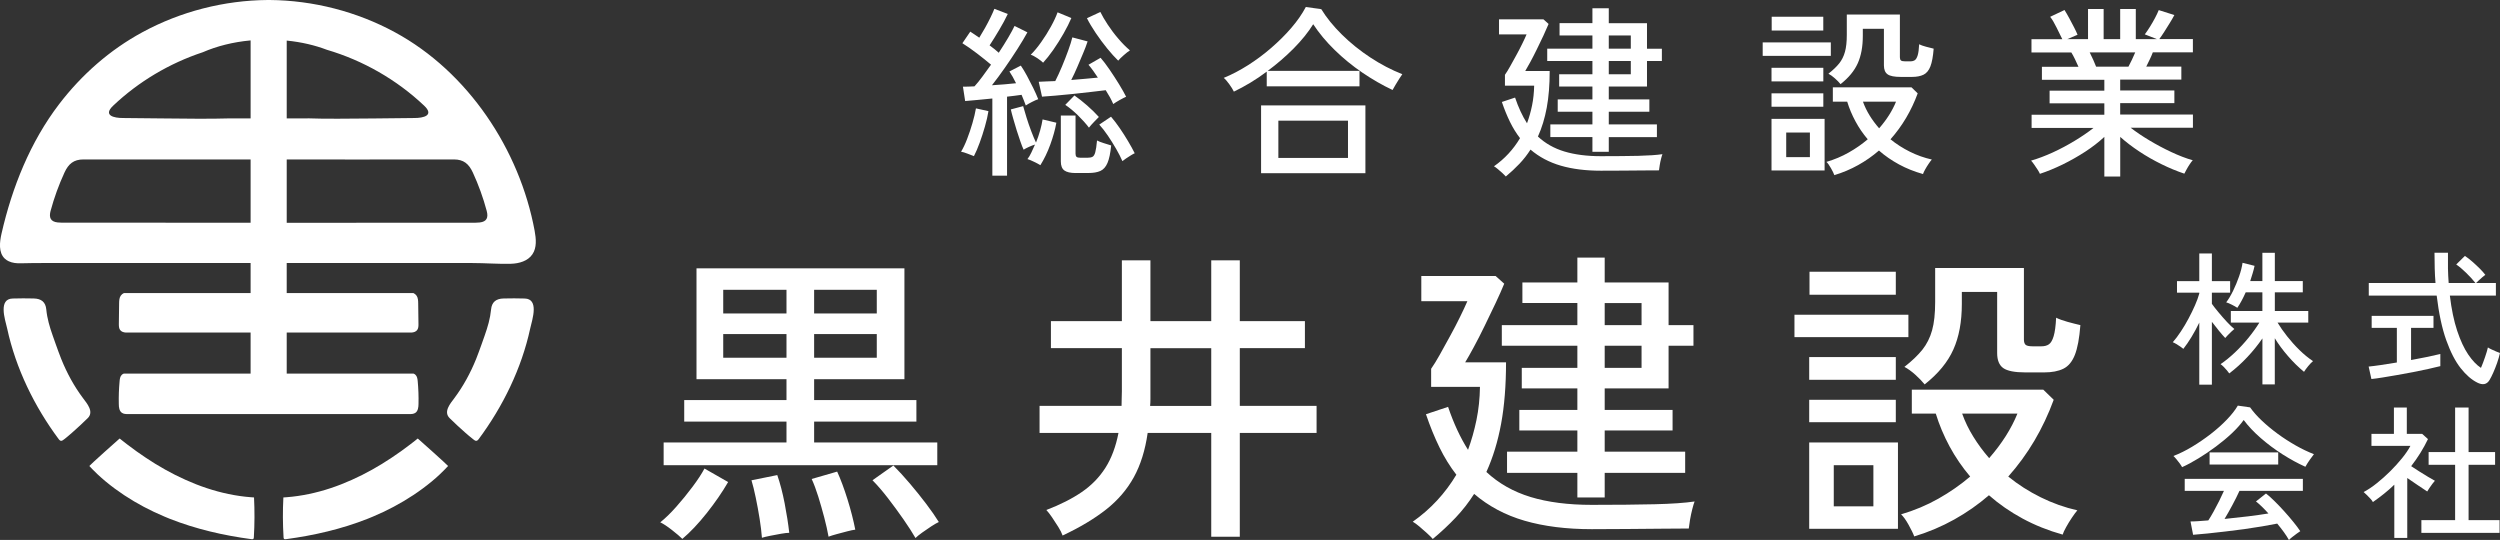 <?xml version="1.0" encoding="UTF-8"?>
<svg id="_レイヤー_2" data-name="レイヤー 2" xmlns="http://www.w3.org/2000/svg" viewBox="0 0 569.81 123.07">
  <rect x="0" y="0" width="569.81" height="123.07" fill="#333333" stroke="none"/>
  <defs>
    <style>
      .cls-1, .cls-2 {
        stroke-width: 0px;
        fill: #fff;
      }

      .cls-2 {

      }
    </style>
  </defs>
  <g id="_レイヤー_2-2" data-name=" レイヤー 2">
    <g id="_レイヤー_1-2" data-name=" レイヤー 1-2">
      <g>
        <path class="cls-2" d="m1.97,59.54c.85.41,1.87.5,2.82.47,2.08-.07,4.13-.06,6.21-.06h46.12v6.84h-28.87c-.29.13-.54.33-.73.6-.34.5-.36,1.14-.37,1.74-.02,1.56-.04,3.12-.06,4.68,0,.48,0,1,.28,1.39.29.41.79.56,1.31.6h28.44v9.35h-28.9c-.17.06-.33.15-.46.28-.38.37-.46.94-.5,1.47-.16,1.72-.22,3.46-.18,5.18,0,.74.1,1.59.71,2.01.4.28.92.29,1.41.29h64.07c.49,0,1.01-.01,1.41-.29.61-.42.7-1.27.71-2.01.04-1.72-.02-3.46-.18-5.18-.05-.53-.12-1.1-.51-1.47-.13-.13-.28-.22-.45-.28h-28.9v-9.35h28.44c.52-.04,1.02-.19,1.31-.6.28-.39.29-.91.28-1.39-.02-1.56-.04-3.12-.06-4.68-.01-.6-.03-1.24-.37-1.74-.19-.27-.44-.47-.73-.6h-28.87v-6.84h42.3c2.93,0,5.89.25,8.81.17,1.85-.05,3.86-.62,4.89-2.16,1.04-1.52.84-3.54.51-5.36-3.42-18.5-15.17-36.2-31.83-45.24C81.3,2.62,71.4.09,61.47,0h-.45c-9.94.08-19.84,2.61-28.57,7.35-7.41,4.01-13.85,9.69-18.96,16.37C6.89,32.35,2.76,42.7.35,53.23c-.44,1.95-.72,4.3.72,5.7.27.26.58.46.9.61Zm105.8-20.22c1.3,2.82,2.36,5.75,3.16,8.74.41,1.53.03,2.47-1.61,2.65-.61.07-1.24.05-1.87.05-6.31,0-12.62,0-18.92,0-3.3,0-6.61.02-9.91.02h-13.27v-14.44h13.27v.02c8.27,0,16.55,0,24.82-.02,2.22,0,3.41.99,4.33,2.98Zm-11.1-15.24c2.36,2.23-.12,2.83-2.27,2.82-1.49,0-5.06.05-9.13.1-5.41.06-11.71.11-15.15-.03v.02h-4.77V9.25c3.33.33,6.43,1.06,9.16,2.1,8.24,2.43,15.91,6.82,22.16,12.73Zm-70.87,0c5.79-5.48,12.81-9.65,20.38-12.16.03-.01.06-.02.08-.03,3.14-1.36,6.83-2.31,10.86-2.68v17.78h-5.12c-3.58.12-9.84.07-15.16,0-3.92-.04-7.33-.09-8.77-.09-2.15.01-4.64-.59-2.27-2.82Zm-14.27,23.98c.81-2.99,1.87-5.92,3.17-8.74.92-1.99,2.11-2.98,4.33-2.98,7.99,0,15.99,0,23.98,0h14.11s0,14.43,0,14.43h-14.11c-3.02,0-6.05,0-9.07-.02-6.31,0-12.62,0-18.92,0-.63,0-1.26.02-1.87-.05-1.65-.18-2.02-1.12-1.62-2.65Z"/>
        <path class="cls-2" d="m119.6,68.04c-1.6-.05-3.21-.05-4.81-.01-1.73.04-2.7.81-2.86,2.5-.2,2.08-.77,3.99-1.46,5.95-.24.66-.47,1.32-.7,1.98-.41,1.13-.81,2.27-1.26,3.39-1.28,3.15-2.91,6.16-4.94,8.88-.92,1.24-2.58,3.12-1.07,4.59,1.15,1.12,2.31,2.22,3.52,3.27.57.5,1.15,1,1.75,1.47.53.41.85.68,1.34.02,5.51-7.42,9.77-16.11,11.73-25.18.22-1.01.8-2.82.81-4.32.01-1.37-.44-2.49-2.05-2.54h0Z"/>
        <path class="cls-2" d="m95.26,99.98c-.1-.04-.15.05-.24.12-.17.14-.34.27-.51.41-.34.26-.68.53-1.02.79-1.38,1.06-2.79,2.07-4.24,3.03-1.45.97-2.93,1.88-4.44,2.72-1.52.85-3.06,1.63-4.64,2.33-1.57.71-3.17,1.34-4.81,1.88-1.62.54-3.28.99-4.96,1.34s-3.38.6-5.09.73c-.24.02-.48.04-.72.05-.16,3.02-.14,6.05.04,9.07,0,.14.02.29.12.38.12.1.28.08.43.06,6.37-.85,12.68-2.3,18.64-4.66.39-.16.78-.32,1.17-.48,3.2-1.34,6.29-2.97,9.19-4.89,1.46-.96,2.86-2,4.21-3.11.63-.52,1.25-1.07,1.85-1.63.61-.56,1.87-1.86,1.89-1.91.03-.07-6.77-6.18-6.87-6.23Z"/>
        <path class="cls-2" d="m57.18,113.33c-1.71-.13-3.42-.38-5.1-.73-1.67-.35-3.33-.8-4.95-1.34-1.64-.54-3.24-1.17-4.81-1.88-1.58-.7-3.13-1.48-4.64-2.33-1.51-.84-3-1.75-4.44-2.72-1.45-.96-2.86-1.97-4.24-3.03-.34-.26-.68-.53-1.02-.79-.17-.14-.34-.27-.51-.41-.09-.07-.15-.16-.24-.12-.1.05-6.9,6.16-6.87,6.23.02.05,1.28,1.35,1.89,1.91.6.56,1.22,1.11,1.85,1.63,1.34,1.11,2.75,2.15,4.2,3.11,2.9,1.92,6,3.55,9.2,4.89.39.16.78.32,1.16.48,5.97,2.36,12.28,3.81,18.65,4.66.14.02.31.04.42-.06.11-.09.12-.24.13-.38.18-3.02.19-6.05.04-9.07-.24-.01-.48-.03-.72-.05Z"/>
        <path class="cls-2" d="m18.91,90.73c-2.04-2.72-3.67-5.73-4.94-8.88-.45-1.12-.85-2.26-1.26-3.39-.23-.66-.46-1.32-.7-1.98-.69-1.96-1.26-3.87-1.46-5.95-.16-1.69-1.13-2.46-2.86-2.5-1.61-.04-3.21-.04-4.81.01-1.61.05-2.06,1.17-2.05,2.54,0,1.5.59,3.31.81,4.32,1.96,9.07,6.21,17.76,11.73,25.18.49.66.8.39,1.34-.02.6-.47,1.18-.97,1.75-1.47,1.21-1.05,2.37-2.15,3.52-3.27,1.51-1.47-.15-3.35-1.07-4.59Z"/>
      </g>
    </g>
    <g>
      <path class="cls-1" d="m221.99,35.59c-.36-.14-.85-.33-1.47-.57-.61-.24-1.1-.38-1.47-.44.47-.78.94-1.75,1.38-2.91.45-1.16.85-2.36,1.21-3.6.36-1.24.63-2.37.8-3.37l2.85.63c-.17,1.06-.43,2.23-.8,3.5-.36,1.27-.76,2.5-1.19,3.68-.43,1.19-.87,2.21-1.32,3.08Zm4.19,4.44v-17.58c-1.17.11-2.3.22-3.39.33-1.09.11-2.02.2-2.81.25l-.5-3.27c.36,0,.77,0,1.21-.02.45-.01.92-.03,1.42-.06.56-.61,1.16-1.35,1.8-2.22.64-.86,1.3-1.77,1.97-2.72-.92-.78-1.98-1.63-3.18-2.55-1.2-.92-2.32-1.7-3.35-2.34l1.8-2.64c.31.2.63.41.98.65.35.24.7.48,1.07.73.42-.67.86-1.42,1.32-2.24s.88-1.63,1.26-2.41c.38-.78.66-1.42.86-1.93l3.06,1.17c-.53,1.12-1.18,2.32-1.95,3.62-.77,1.3-1.5,2.48-2.2,3.54.39.28.77.57,1.13.86.36.29.68.56.96.82.81-1.23,1.53-2.38,2.16-3.45.63-1.07,1.11-1.96,1.44-2.66l2.93,1.46c-.61,1.12-1.38,2.39-2.28,3.81-.91,1.42-1.86,2.85-2.87,4.29s-1.98,2.76-2.93,3.96c.98-.06,1.94-.13,2.89-.21.95-.08,1.81-.17,2.6-.25-.5-1.03-1-1.93-1.51-2.68l2.6-1.34c.45.64.91,1.42,1.4,2.32.49.91.96,1.83,1.42,2.76.46.94.84,1.79,1.15,2.58-.36.11-.84.32-1.44.63-.6.31-1.07.57-1.4.8-.25-.7-.57-1.51-.96-2.43-.48.06-.99.13-1.55.21-.56.08-1.14.15-1.76.21v18h-3.35Zm10.93-2.39c-.31-.2-.77-.45-1.4-.75-.63-.31-1.14-.52-1.53-.63.31-.39.6-.88.88-1.47.28-.59.56-1.2.84-1.84-.39.11-.84.29-1.36.52-.52.24-.93.45-1.23.65-.22-.47-.48-1.11-.75-1.91-.28-.8-.56-1.64-.84-2.53-.28-.89-.54-1.76-.77-2.6-.24-.84-.43-1.55-.56-2.14l2.81-.75c.19.7.45,1.56.77,2.6.32,1.03.68,2.07,1.07,3.1.39,1.03.75,1.9,1.09,2.6.36-.89.68-1.81.94-2.74.26-.94.45-1.78.56-2.53l3.14.75c-.28,1.56-.74,3.22-1.38,4.98s-1.4,3.32-2.26,4.69Zm.63-23.36c-.28-.28-.72-.62-1.32-1.03-.6-.4-1.1-.66-1.49-.77.78-.78,1.58-1.74,2.39-2.89.81-1.14,1.55-2.32,2.22-3.54.67-1.21,1.17-2.3,1.51-3.24l3.14,1.3c-.45,1.06-1.04,2.24-1.78,3.54-.74,1.3-1.52,2.53-2.34,3.71-.82,1.17-1.6,2.15-2.32,2.93Zm15.99,9.42c-.2-.47-.45-.98-.75-1.53-.31-.54-.63-1.08-.96-1.61-.92.11-2.05.24-3.39.4-1.34.15-2.72.31-4.14.46-1.42.15-2.76.28-4,.38-1.24.1-2.24.17-2.99.23l-.75-3.39c.5-.03,1.07-.06,1.72-.08.64-.03,1.33-.06,2.05-.08.5-.98,1.01-2.09,1.53-3.33.52-1.24.99-2.46,1.42-3.64.43-1.19.75-2.18.94-2.99l3.48.92c-.25.78-.59,1.69-1.03,2.72-.43,1.03-.88,2.09-1.34,3.16-.46,1.07-.91,2.04-1.36,2.91,1.06-.08,2.12-.17,3.18-.27,1.06-.1,2.02-.19,2.89-.27-.36-.56-.73-1.09-1.09-1.59-.36-.5-.71-.95-1.05-1.34l2.76-1.59c.61.7,1.3,1.6,2.05,2.7.75,1.1,1.47,2.21,2.16,3.33.68,1.12,1.22,2.07,1.61,2.85-.33.14-.82.39-1.47.75-.64.36-1.13.67-1.47.92Zm-8.54,15.74c-1.2,0-2.07-.2-2.6-.59-.53-.39-.8-1.07-.8-2.05v-10.47h3.35v8.71c0,.33.08.57.23.71.15.14.47.21.94.21h1.47c.53,0,.94-.07,1.21-.21.28-.14.5-.49.65-1.05.15-.56.29-1.45.4-2.68.36.2.88.4,1.55.61.67.21,1.23.38,1.67.52-.17,1.76-.45,3.09-.84,4-.39.91-.94,1.51-1.63,1.82-.7.31-1.59.46-2.68.46h-2.93Zm3.01-10.34c-.67-.89-1.51-1.83-2.51-2.81-1-.98-1.97-1.77-2.89-2.39l2.09-2.14c.92.64,1.88,1.4,2.89,2.28,1,.88,1.9,1.75,2.68,2.62-.2.2-.54.55-1.05,1.07-.5.52-.91.97-1.21,1.36Zm6.66-15.28c-.75-.73-1.59-1.65-2.51-2.78-.92-1.13-1.79-2.31-2.62-3.54-.82-1.23-1.49-2.34-1.99-3.35l3.06-1.42c.39.81.95,1.77,1.67,2.87.73,1.1,1.53,2.18,2.43,3.22.89,1.05,1.77,1.93,2.64,2.66-.36.22-.83.59-1.4,1.09-.57.5-1,.92-1.28,1.26Zm.96,22.9c-.36-.84-.84-1.77-1.42-2.78-.59-1.02-1.21-2.02-1.88-3.01-.67-.99-1.33-1.83-1.97-2.53l2.68-1.8c.67.78,1.34,1.66,2.01,2.64.67.98,1.3,1.96,1.88,2.95.59.99,1.09,1.9,1.51,2.74-.2.08-.49.24-.88.48-.39.24-.77.48-1.13.73-.36.25-.63.45-.8.59Z"/>
      <path class="cls-1" d="m281.23,20.89c-.22-.47-.57-1.04-1.05-1.7-.48-.66-.89-1.14-1.26-1.44,1.84-.75,3.68-1.72,5.53-2.89,1.84-1.17,3.61-2.48,5.29-3.94s3.22-2.97,4.58-4.56c1.37-1.59,2.47-3.18,3.31-4.77l3.52.5c1.2,1.95,2.77,3.89,4.71,5.8,1.94,1.91,4.1,3.65,6.47,5.21,2.37,1.56,4.8,2.83,7.29,3.81-.17.22-.4.56-.69,1.03-.29.46-.58.93-.86,1.4-.28.47-.5.87-.67,1.17-2.32-1.09-4.61-2.41-6.89-3.96-2.27-1.55-4.38-3.27-6.3-5.15-1.93-1.88-3.56-3.84-4.9-5.88-1.14,1.84-2.63,3.68-4.46,5.53-1.83,1.84-3.8,3.54-5.92,5.11h20.93v3.52h-21.14v-3.35c-1.23.92-2.48,1.77-3.75,2.53s-2.52,1.44-3.75,2.03Zm6.2,18.59v-15.45h23.78v15.45h-23.78Zm3.94-3.48h15.87v-8.5h-15.87v8.5Z"/>
      <path class="cls-1" d="m343.23,40.24c-.17-.2-.42-.45-.75-.75-.33-.31-.68-.61-1.05-.92-.36-.31-.67-.53-.92-.67,2.43-1.7,4.41-3.84,5.94-6.41-.87-1.12-1.63-2.36-2.3-3.73-.67-1.37-1.28-2.87-1.84-4.52l3.01-1c.75,2.23,1.66,4.19,2.72,5.86.47-1.28.86-2.64,1.15-4.06s.45-2.93.48-4.52h-6.66v-2.47c.33-.47.73-1.11,1.17-1.9.45-.8.91-1.64,1.4-2.53.49-.89.94-1.76,1.36-2.62.42-.85.75-1.57,1-2.16h-6.28v-3.43h10.13l1.17,1.05c-.31.75-.7,1.63-1.17,2.64-.48,1-.97,2.04-1.49,3.1-.52,1.06-1.01,2.03-1.49,2.91s-.87,1.57-1.17,2.07h5.57c0,3.15-.22,5.95-.67,8.37s-1.12,4.62-2.01,6.57c1.67,1.56,3.68,2.7,6.03,3.41s5.12,1.07,8.33,1.07c3.38,0,6.22-.03,8.54-.08,2.32-.06,4.14-.18,5.48-.38-.08.2-.19.54-.31,1.03-.13.49-.23.98-.31,1.49s-.14.89-.17,1.17c-.87,0-2.05,0-3.56.02-1.51.01-3.12.03-4.84.04-1.72.01-3.33.02-4.84.02-3.46,0-6.51-.38-9.15-1.15-2.64-.77-4.93-1.99-6.89-3.66-.73,1.14-1.56,2.22-2.51,3.22-.95,1-2,1.98-3.14,2.93Zm19.72-5.65v-3.35h-9.59v-2.89h9.59v-2.89h-7.91v-2.81h7.91v-2.93h-7.58v-2.8h7.58v-3.01h-10.3v-2.81h10.3v-3.01h-7.49v-2.81h7.49V1.89h3.73v3.39h8.71v5.82h3.39v2.81h-3.39v5.82h-8.71v2.93h9.25v2.81h-9.25v2.89h10.97v2.89h-10.97v3.35h-3.73Zm3.73-23.49h5.02v-3.01h-5.02v3.01Zm0,5.82h5.02v-3.01h-5.02v3.01Z"/>
      <path class="cls-1" d="m401.76,12.73v-3.06h15.53v3.06h-15.53Zm2.01,5.82v-3.1h11.81v3.1h-11.81Zm0,5.78v-3.06h11.81v3.06h-11.81Zm0,14.53v-11.76h12.1v11.76h-12.1Zm.04-31.9v-3.14h11.76v3.14h-11.76Zm3.31,28.85h5.4v-5.61h-5.4v5.61Zm10.97,4.1c-.14-.39-.4-.92-.78-1.59-.38-.67-.72-1.15-1.03-1.42,1.81-.53,3.51-1.24,5.09-2.14,1.58-.89,3.02-1.9,4.33-3.01-1.09-1.28-2.02-2.65-2.8-4.1-.78-1.45-1.41-2.94-1.88-4.48h-3.27v-3.27h17.92l1.42,1.38c-1.45,3.96-3.52,7.45-6.2,10.47,1.34,1.09,2.81,2.03,4.42,2.83,1.6.8,3.27,1.39,5,1.78-.2.22-.44.55-.73.98-.29.43-.56.86-.8,1.3-.24.43-.4.77-.48,1.03-1.98-.56-3.81-1.29-5.48-2.2s-3.2-1.96-4.56-3.16c-1.45,1.26-3.03,2.36-4.73,3.31-1.7.95-3.52,1.72-5.44,2.3Zm1.42-20.72c-.33-.42-.76-.86-1.28-1.32-.52-.46-1.01-.82-1.49-1.07,1.03-.81,1.85-1.59,2.45-2.34.6-.75,1.04-1.63,1.32-2.64.28-1,.42-2.29.42-3.85V3.31h12.1v9.75c0,.33.08.57.23.71.15.14.47.21.94.21h1.21c.42,0,.76-.09,1.03-.27.26-.18.48-.55.65-1.11.17-.56.28-1.4.33-2.51.39.2.91.38,1.57.56.66.18,1.23.33,1.74.44-.14,1.79-.39,3.14-.75,4.06-.36.92-.89,1.55-1.57,1.88s-1.56.5-2.62.5h-2.55c-1.45,0-2.46-.19-3.01-.59-.56-.39-.84-1.07-.84-2.05V6.57h-4.81v1.63c0,2.43-.38,4.5-1.15,6.22-.77,1.72-2.07,3.3-3.92,4.75Zm8.79,10.05c1.73-1.98,3.01-4,3.85-6.07h-7.54c.39,1.09.9,2.14,1.53,3.16.63,1.02,1.35,1.99,2.16,2.91Z"/>
      <path class="cls-1" d="m479.63,40.28v-9.08c-1.26,1.17-2.71,2.3-4.35,3.37-1.65,1.07-3.36,2.04-5.13,2.91-1.77.86-3.51,1.58-5.21,2.14-.08-.22-.25-.53-.5-.92-.25-.39-.52-.79-.8-1.19-.28-.41-.52-.7-.71-.9,1.56-.45,3.21-1.07,4.94-1.86s3.41-1.69,5.04-2.68c1.63-.99,3.05-1.96,4.25-2.91h-14.11v-3.01h16.58v-2.6h-12.48v-2.89h12.48v-2.47h-14.23v-2.97h8.33c-.25-.56-.52-1.13-.79-1.72-.28-.59-.56-1.1-.84-1.55h-9.08v-3.01h7.03c-.36-.73-.8-1.6-1.3-2.64-.5-1.03-.99-1.86-1.47-2.47l3.27-1.55c.33.53.7,1.16,1.09,1.88.39.73.76,1.43,1.11,2.11.35.68.61,1.24.77,1.65l-2.34,1h4.73V2.05h3.56v6.87h3.77V2.05h3.56v6.87h4.81l-2.76-1.09c.36-.47.75-1.05,1.17-1.72s.81-1.35,1.17-2.03c.36-.68.64-1.28.84-1.78l3.56,1.13c-.28.53-.63,1.14-1.05,1.82-.42.68-.84,1.35-1.26,2.01-.42.66-.8,1.21-1.13,1.65h7.66v3.01h-9.13c-.2.53-.43,1.08-.71,1.65-.28.57-.54,1.11-.79,1.61h8v2.97h-13.94v2.47h12.35v2.89h-12.35v2.6h16.58v3.01h-14.19c1.23.95,2.64,1.91,4.25,2.87,1.6.96,3.27,1.85,5,2.66,1.73.81,3.36,1.44,4.9,1.88-.2.2-.43.5-.69.9-.27.4-.51.81-.73,1.21-.22.4-.39.72-.5.94-1.67-.56-3.4-1.27-5.17-2.14s-3.47-1.83-5.09-2.91c-1.62-1.07-3.07-2.18-4.35-3.33v9.04h-3.6Zm-1.88-25.08h7.37c.25-.47.52-1,.8-1.59.28-.59.53-1.14.75-1.67h-10.38c.28.56.55,1.13.82,1.72.27.59.48,1.1.65,1.55Z"/>
    </g>
    <g>
      <path class="cls-1" d="m155.53,122.83c-.51-.51-1.31-1.19-2.38-2.03-1.07-.84-1.96-1.42-2.66-1.75,1.17-.93,2.39-2.12,3.67-3.57,1.28-1.45,2.51-2.95,3.68-4.52,1.17-1.56,2.08-2.95,2.73-4.17l5.39,3.08c-1.35,2.33-2.99,4.7-4.9,7.11-1.91,2.4-3.76,4.35-5.53,5.84Zm-4.27-16.8v-5.18h28v-4.76h-23.31v-4.9h23.31v-4.76h-20.51v-25.27h47.39v25.27h-20.58v4.76h23.31v4.9h-23.31v4.76h28.07v5.18h-62.37Zm13.58-34.58h14.42v-5.39h-14.42v5.39Zm0,10.08h14.42v-5.39h-14.42v5.39Zm8.82,41.02c-.09-1.26-.27-2.69-.52-4.3-.26-1.61-.55-3.21-.88-4.79-.33-1.59-.65-2.92-.98-3.99l5.88-1.19c.65,1.87,1.21,4.01,1.68,6.44.47,2.43.82,4.67,1.05,6.72-.42,0-1.04.07-1.85.21-.82.14-1.63.29-2.45.46-.82.16-1.46.32-1.92.46Zm15.19-.21c-.23-1.31-.56-2.76-.98-4.38-.42-1.61-.88-3.2-1.36-4.76-.49-1.56-.99-2.91-1.51-4.03l5.81-1.68c.79,1.73,1.58,3.83,2.35,6.3.77,2.47,1.36,4.78,1.78,6.93-.42.05-1.03.17-1.82.38-.79.21-1.59.42-2.38.63-.79.21-1.42.41-1.89.59Zm-3.29-50.89h14.28v-5.39h-14.28v5.39Zm0,10.08h14.28v-5.39h-14.28v5.39Zm23.1,41.09c-.7-1.21-1.61-2.62-2.73-4.24-1.12-1.61-2.3-3.22-3.54-4.83-1.24-1.61-2.42-2.97-3.53-4.09l4.76-3.36c1.21,1.21,2.47,2.59,3.78,4.13,1.31,1.54,2.54,3.08,3.71,4.62,1.17,1.54,2.12,2.92,2.87,4.13-.42.19-.99.51-1.71.98-.72.47-1.42.95-2.1,1.44-.68.49-1.18.9-1.5,1.22Z"/>
      <path class="cls-1" d="m276.07,122.34v-23.66h-14.49c-.56,3.92-1.61,7.28-3.15,10.08-1.54,2.8-3.64,5.25-6.3,7.35-2.66,2.1-5.97,4.08-9.94,5.95-.19-.56-.51-1.21-.98-1.96-.47-.75-.95-1.48-1.44-2.21-.49-.72-.92-1.27-1.29-1.65,3.17-1.21,5.87-2.58,8.08-4.09,2.22-1.52,4.01-3.36,5.39-5.53,1.38-2.17,2.37-4.82,2.98-7.95h-17.99v-6.16h18.69c0-.51.01-1.05.03-1.61.02-.56.04-1.12.04-1.68v-9.87h-16.17v-6.16h16.17v-13.86h6.51v13.86h13.86v-13.86h6.51v13.86h14.84v6.16h-14.84v13.16h17.5v6.16h-17.5v23.66h-6.51Zm-13.93-29.82h13.93v-13.16h-13.86v11.55c0,.56-.02,1.1-.07,1.61Z"/>
      <path class="cls-1" d="m326.55,122.83c-.28-.33-.7-.75-1.26-1.26-.56-.51-1.14-1.03-1.75-1.54-.61-.51-1.12-.89-1.54-1.12,4.06-2.85,7.37-6.42,9.94-10.71-1.45-1.87-2.73-3.94-3.85-6.23-1.12-2.29-2.15-4.81-3.08-7.56l5.04-1.68c1.26,3.73,2.78,7,4.55,9.8.79-2.15,1.43-4.41,1.92-6.79.49-2.38.76-4.9.8-7.56h-11.13v-4.13c.56-.79,1.21-1.85,1.96-3.18.75-1.33,1.53-2.74,2.34-4.24.82-1.49,1.58-2.95,2.28-4.38.7-1.42,1.26-2.62,1.68-3.6h-10.5v-5.74h16.94l1.96,1.75c-.51,1.26-1.17,2.73-1.96,4.41-.79,1.68-1.62,3.41-2.49,5.18-.86,1.77-1.69,3.4-2.49,4.87-.79,1.47-1.45,2.62-1.96,3.46h9.31c0,5.27-.37,9.94-1.12,14-.75,4.06-1.87,7.72-3.36,10.99,2.8,2.61,6.16,4.51,10.08,5.71,3.92,1.19,8.56,1.79,13.93,1.79,5.65,0,10.41-.05,14.28-.14,3.87-.09,6.93-.3,9.17-.63-.14.33-.31.9-.52,1.71-.21.82-.38,1.65-.53,2.49-.14.84-.23,1.49-.28,1.96-1.45,0-3.43.01-5.95.04-2.52.02-5.22.05-8.08.07-2.87.02-5.57.04-8.08.04-5.79,0-10.89-.64-15.3-1.92-4.41-1.28-8.25-3.33-11.51-6.12-1.21,1.91-2.61,3.71-4.2,5.39-1.59,1.68-3.34,3.31-5.25,4.9Zm32.97-9.45v-5.6h-16.03v-4.83h16.03v-4.83h-13.23v-4.69h13.23v-4.9h-12.67v-4.69h12.67v-5.04h-17.22v-4.69h17.22v-5.04h-12.53v-4.69h12.53v-5.67h6.23v5.67h14.56v9.73h5.67v4.69h-5.67v9.73h-14.56v4.9h15.47v4.69h-15.47v4.83h18.34v4.83h-18.34v5.6h-6.23Zm6.23-39.27h8.4v-5.04h-8.4v5.04Zm0,9.73h8.4v-5.04h-8.4v5.04Z"/>
      <path class="cls-1" d="m409,76.84v-5.11h25.97v5.11h-25.97Zm3.36,9.73v-5.18h19.74v5.18h-19.74Zm0,9.66v-5.11h19.74v5.11h-19.74Zm0,24.29v-19.67h20.23v19.67h-20.23Zm.07-53.34v-5.25h19.67v5.25h-19.67Zm5.53,48.23h9.03v-9.38h-9.03v9.38Zm18.34,6.86c-.23-.65-.67-1.54-1.29-2.66s-1.2-1.91-1.71-2.38c3.03-.89,5.87-2.08,8.5-3.57,2.64-1.49,5.05-3.17,7.25-5.04-1.82-2.15-3.38-4.43-4.69-6.86-1.31-2.43-2.36-4.92-3.15-7.49h-5.46v-5.46h29.96l2.38,2.31c-2.43,6.63-5.88,12.46-10.36,17.5,2.24,1.82,4.7,3.39,7.38,4.72s5.47,2.32,8.37,2.98c-.33.37-.73.92-1.22,1.64-.49.72-.93,1.45-1.33,2.17-.4.72-.67,1.29-.8,1.72-3.31-.93-6.37-2.16-9.17-3.68-2.8-1.52-5.34-3.28-7.63-5.29-2.43,2.1-5.06,3.94-7.91,5.53-2.85,1.59-5.88,2.87-9.1,3.85Zm2.38-34.65c-.56-.7-1.27-1.43-2.13-2.21-.86-.77-1.69-1.37-2.49-1.79,1.73-1.35,3.09-2.66,4.1-3.92,1-1.26,1.74-2.73,2.21-4.41.47-1.68.7-3.83.7-6.44v-7.77h20.23v16.31c0,.56.13.96.38,1.19.26.23.78.35,1.58.35h2.03c.7,0,1.27-.15,1.71-.46.44-.3.8-.92,1.08-1.86.28-.93.47-2.33.56-4.2.65.33,1.53.64,2.62.95,1.1.3,2.07.55,2.91.74-.23,2.99-.65,5.25-1.26,6.79-.61,1.54-1.48,2.59-2.62,3.15-1.14.56-2.6.84-4.38.84h-4.27c-2.43,0-4.11-.33-5.04-.98-.93-.65-1.4-1.8-1.4-3.43v-13.93h-8.05v2.73c0,4.06-.64,7.52-1.93,10.39-1.28,2.87-3.46,5.52-6.54,7.95Zm14.7,16.8c2.89-3.31,5.04-6.7,6.44-10.15h-12.6c.65,1.82,1.5,3.58,2.56,5.28,1.05,1.7,2.25,3.33,3.6,4.87Z"/>
    </g>
    <g>
      <path class="cls-1" d="m501.27,87.65v-14.12c-.55,1.14-1.14,2.23-1.77,3.27-.63,1.03-1.25,1.94-1.86,2.71-.15-.13-.38-.3-.68-.51-.3-.21-.61-.41-.92-.59-.32-.19-.59-.32-.81-.41.62-.7,1.23-1.52,1.85-2.46.62-.93,1.2-1.92,1.75-2.95.55-1.03,1.04-2.04,1.47-3.02.43-.98.75-1.86.97-2.66v-.2h-5.08v-2.64h5.08v-6.3h2.87v6.3h4.16v2.64h-4.16v2.54c.37.53.87,1.17,1.49,1.91.62.75,1.25,1.47,1.91,2.18s1.23,1.25,1.72,1.65c-.15.11-.37.3-.66.58-.29.28-.57.55-.84.83s-.47.49-.58.64c-.4-.42-.87-.96-1.42-1.63-.55-.67-1.09-1.36-1.62-2.06v14.32h-2.87Zm14.39-.03v-10.49c-1.01,1.47-2.16,2.9-3.45,4.27-1.29,1.38-2.66,2.61-4.11,3.71-.11-.18-.29-.41-.53-.69-.24-.29-.49-.56-.76-.83s-.5-.46-.69-.59c1.1-.75,2.19-1.64,3.28-2.67s2.11-2.14,3.07-3.32,1.79-2.34,2.49-3.48h-6.5v-2.64h7.19v-4.26h-3.8c-.62,1.39-1.25,2.56-1.91,3.53-.29-.2-.7-.43-1.25-.71-.55-.28-.98-.46-1.29-.54.53-.68,1.05-1.55,1.57-2.61.52-1.06.97-2.16,1.37-3.3.4-1.14.66-2.18.79-3.1l2.74.69c-.11.53-.25,1.08-.43,1.67s-.36,1.18-.56,1.8h2.77v-6.44h2.84v6.44h6.37v2.57h-6.37v4.26h7.62v2.64h-7c.59.99,1.32,2.03,2.18,3.12s1.79,2.13,2.8,3.12c1.01.99,2.05,1.84,3.1,2.54-.31.24-.68.63-1.11,1.15-.43.53-.74.96-.94,1.29-1.28-1.06-2.5-2.25-3.66-3.6-1.17-1.34-2.17-2.7-3-4.06v10.53h-2.84Z"/>
      <path class="cls-1" d="m540.5,86.39l-.63-2.84c.7-.07,1.63-.18,2.77-.35,1.14-.17,2.36-.36,3.66-.58v-7.89h-5.74v-2.74h14.09v2.74h-5.11v7.33c1.36-.24,2.64-.49,3.83-.74,1.19-.25,2.13-.47,2.84-.64v2.77c-.79.2-1.73.42-2.81.66s-2.22.48-3.43.71c-1.21.23-2.41.45-3.6.66-1.19.21-2.29.4-3.32.56-1.02.17-1.88.28-2.56.35Zm24.09.79c-1.25-.62-2.5-1.7-3.73-3.25s-2.33-3.68-3.3-6.39c-.97-2.71-1.69-6.09-2.18-10.16h-15.48v-2.87h15.21c-.09-1.06-.15-2.16-.18-3.32-.03-1.16-.05-2.35-.05-3.58h3.07c-.02,1.23-.02,2.43,0,3.58.02,1.15.08,2.26.16,3.32h6.11c-.59-.75-1.3-1.52-2.13-2.33-.82-.8-1.58-1.44-2.26-1.9l1.98-1.95c.51.33,1.06.76,1.67,1.29.6.53,1.18,1.06,1.72,1.6.54.54.96,1.02,1.27,1.44-.15.09-.37.25-.66.5-.29.24-.56.49-.83.74-.26.25-.47.46-.63.61h4.52v2.87h-10.49c.37,3.12.93,5.8,1.67,8.02.74,2.22,1.58,4.03,2.52,5.41.95,1.39,1.91,2.4,2.9,3.04.31-.73.62-1.54.92-2.43.31-.89.53-1.63.66-2.23.15.11.41.25.78.43.36.18.73.34,1.11.5.37.15.66.26.86.33-.15.7-.37,1.45-.64,2.24-.28.79-.57,1.53-.88,2.23-.31.69-.59,1.26-.86,1.7-.62,1.03-1.56,1.22-2.84.56Z"/>
    </g>
    <g>
      <path class="cls-1" d="m497.35,106.47c-.11-.22-.29-.5-.53-.83s-.5-.65-.76-.97c-.26-.32-.5-.57-.69-.74,1.39-.53,2.81-1.23,4.27-2.11s2.88-1.85,4.26-2.92c1.38-1.07,2.6-2.16,3.66-3.27,1.07-1.11,1.9-2.17,2.49-3.18l2.8.4c.7.99,1.59,2,2.67,3.02,1.08,1.02,2.28,2.02,3.6,2.99,1.32.97,2.69,1.85,4.11,2.66s2.81,1.47,4.17,2c-.26.33-.58.76-.96,1.3s-.7,1.06-.99,1.57c-1.67-.75-3.4-1.69-5.18-2.82-1.78-1.13-3.45-2.38-5-3.73-1.55-1.35-2.84-2.72-3.88-4.11-.7.99-1.61,2-2.71,3.04-1.1,1.03-2.31,2.04-3.63,3.02-1.32.98-2.65,1.88-3.98,2.69-1.33.81-2.58,1.49-3.75,2.01Zm24.35,16.6c-.29-.53-.67-1.12-1.14-1.77-.47-.65-.98-1.3-1.53-1.96-.99.2-2.13.41-3.43.63-1.3.22-2.66.43-4.09.63-1.43.2-2.86.38-4.29.54-1.43.17-2.78.31-4.04.45-1.27.13-2.37.23-3.32.3l-.59-3.04c.51,0,1.11-.02,1.8-.07.69-.04,1.45-.1,2.26-.17.37-.57.78-1.24,1.2-2.01.43-.77.85-1.57,1.27-2.41s.78-1.61,1.09-2.31h-8.94v-2.74h26.93v2.74h-14.45c-.46,1.01-1,2.1-1.62,3.25s-1.21,2.21-1.78,3.15c1.78-.18,3.56-.37,5.35-.59s3.33-.44,4.65-.66c-1.08-1.19-2.02-2.1-2.84-2.74l2.28-1.81c.55.42,1.19.98,1.91,1.7.73.71,1.47,1.49,2.23,2.33.76.84,1.46,1.66,2.11,2.46.65.8,1.17,1.5,1.57,2.1-.18.11-.45.3-.81.56s-.71.53-1.04.79c-.33.26-.57.48-.73.66Zm-18.08-17.19v-2.77h15.64v2.77h-15.64Z"/>
      <path class="cls-1" d="m545.72,122.61v-12.14c-.75.73-1.53,1.42-2.36,2.08s-1.67,1.29-2.52,1.88c-.11-.22-.3-.48-.58-.78-.28-.3-.56-.58-.84-.86s-.52-.49-.69-.64c.99-.53,2.01-1.21,3.05-2.05s2.06-1.74,3.04-2.72,1.87-1.96,2.67-2.95c.8-.99,1.44-1.92,1.9-2.8h-8.88v-2.74h5.12v-6.01h2.94v6.01h3.5l1.32,1.19c-1.03,2.16-2.31,4.21-3.83,6.17.57.37,1.2.78,1.88,1.22.68.44,1.34.85,1.98,1.22.64.37,1.16.67,1.55.89-.13.13-.32.36-.56.68-.24.32-.47.64-.69.97s-.38.59-.5.79c-.62-.42-1.34-.9-2.16-1.44s-1.62-1.08-2.39-1.63v13.66h-2.94Zm6.17-1.16v-2.9h7.69v-12.61h-6.04v-2.9h6.04v-10.16h3.07v10.16h6.04v2.9h-6.04v12.61h7.06v2.9h-17.82Z"/>
    </g>
  </g>
</svg>